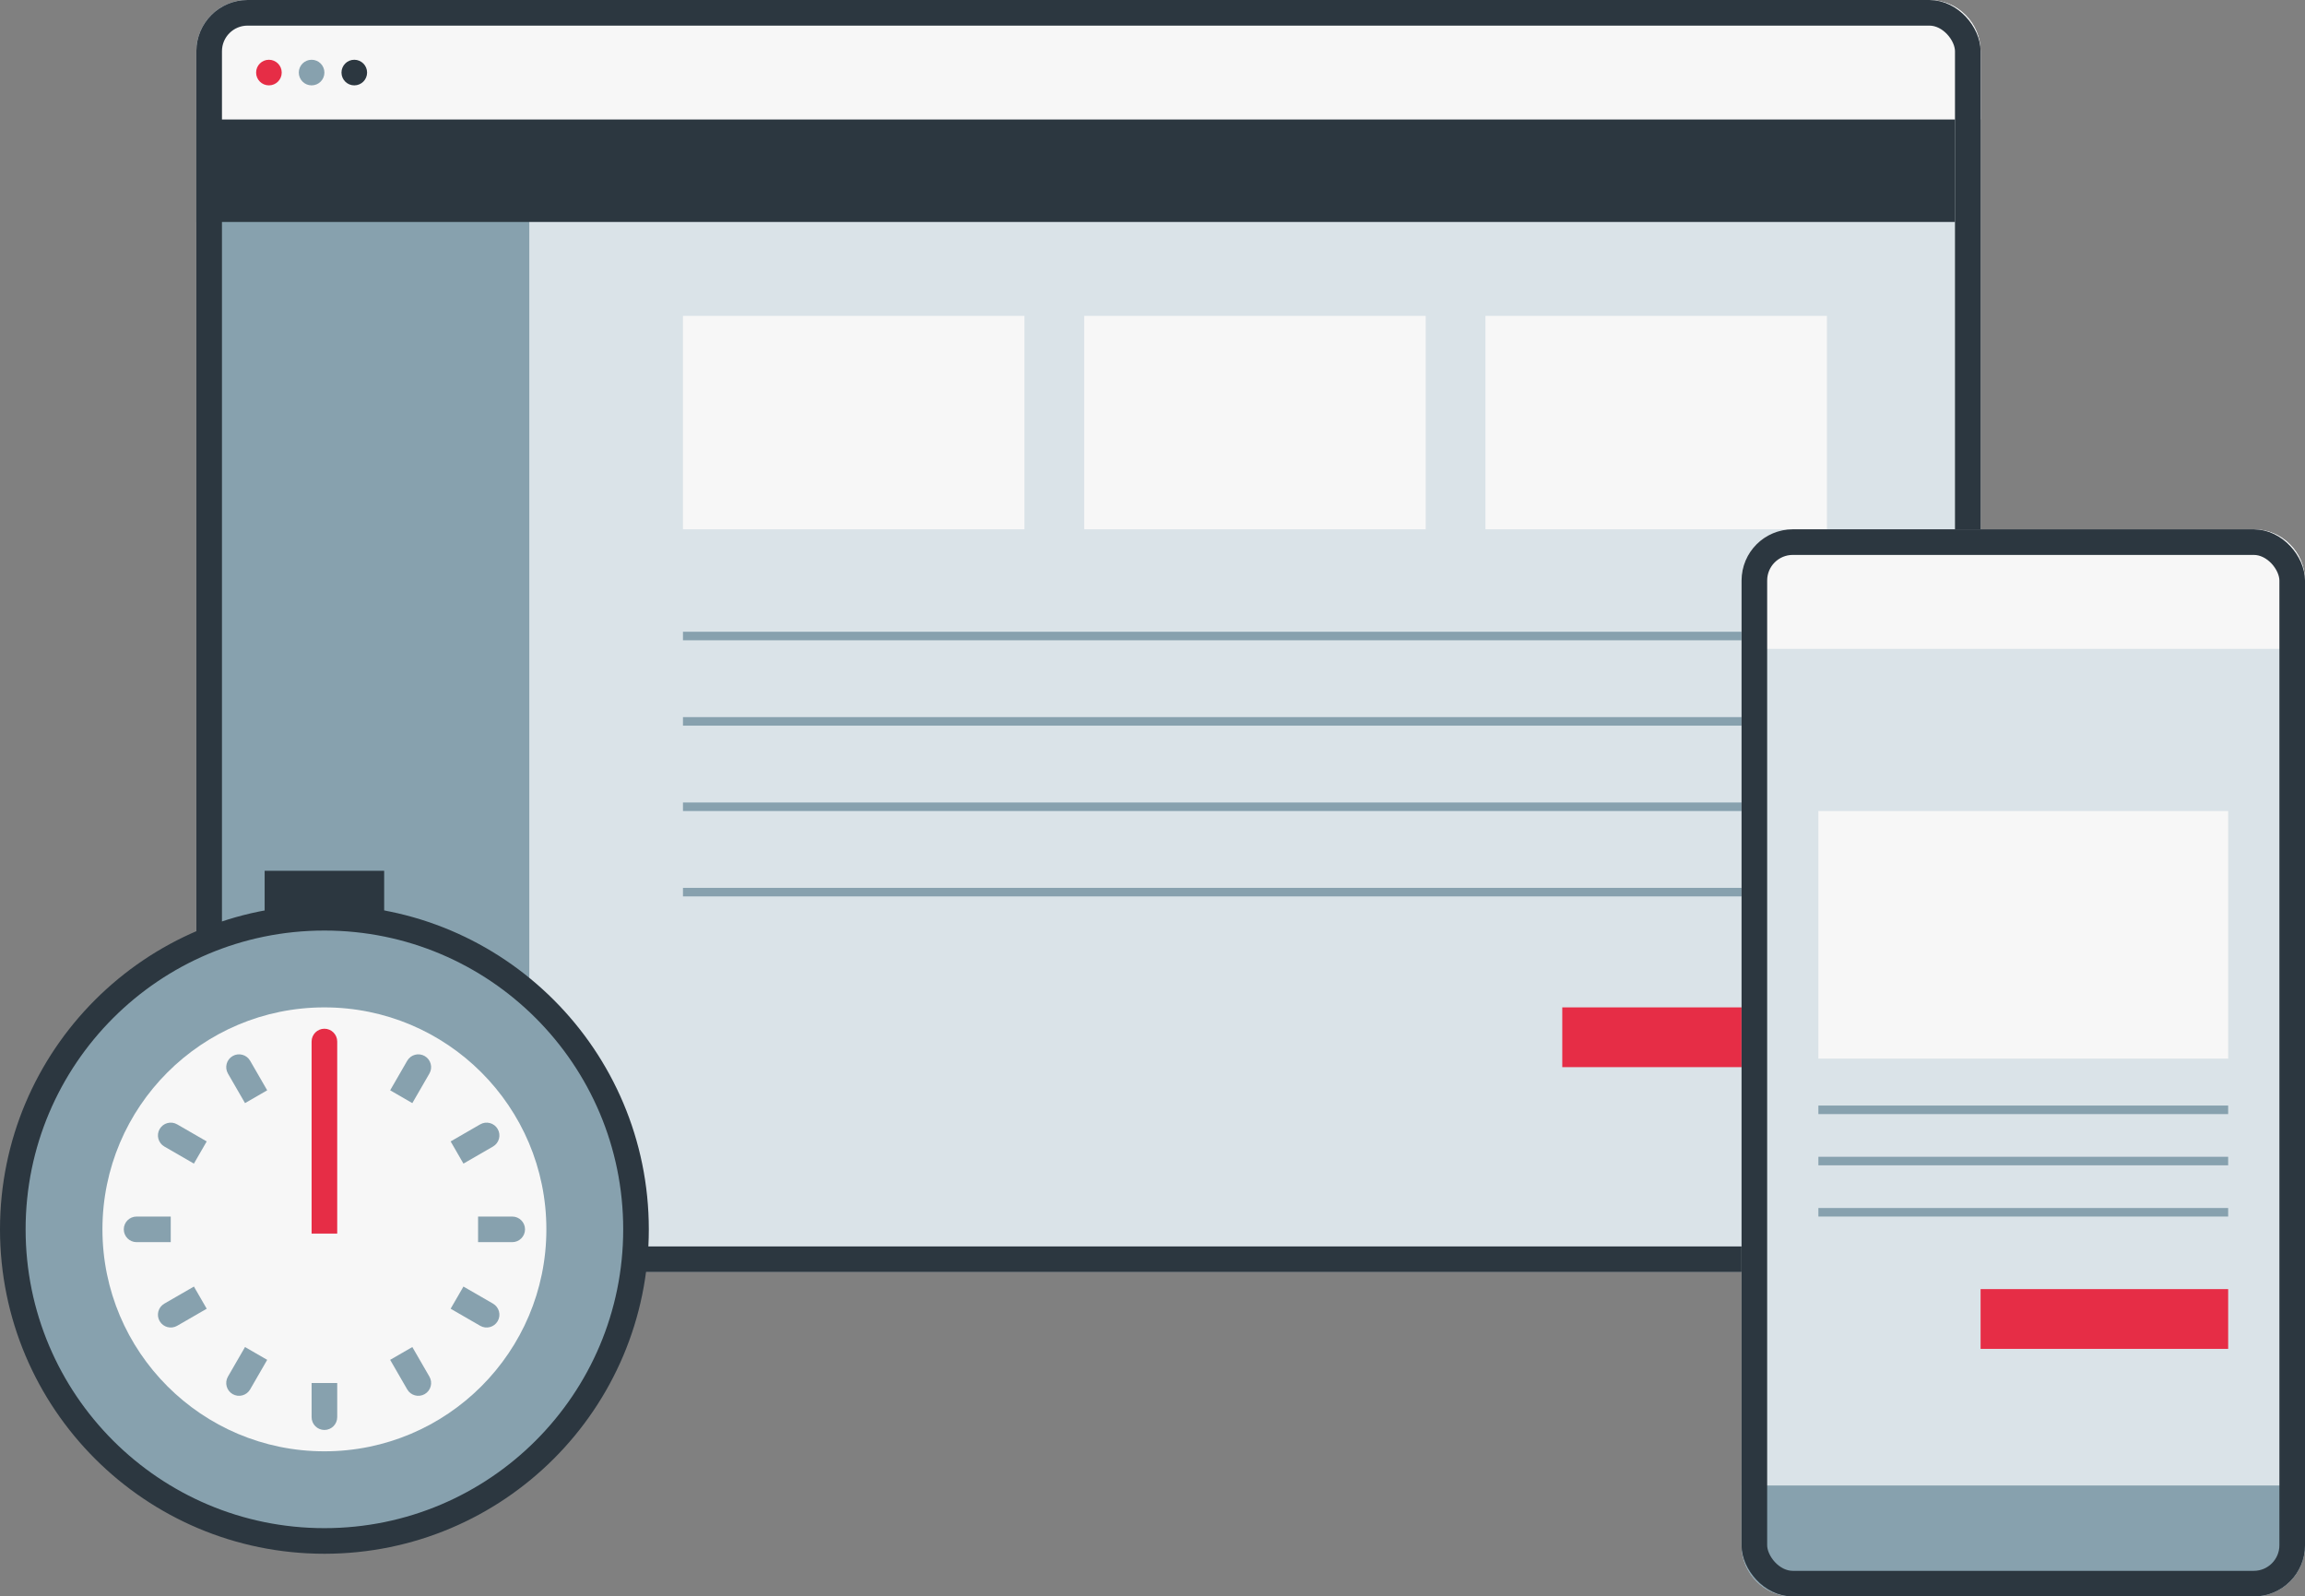 <svg xmlns="http://www.w3.org/2000/svg" width="270" height="187" viewBox="0 0 270 187" fill="none"><rect x="0" y="0" width="270" height="187" fill="#808080" stroke="none"/><path d="M29 149C25.686 149 23 146.314 23 143L23 6C23 2.686 25.686 1.51414e-05 29 1.49965e-05L226 6.38538e-06C229.314 6.24053e-06 232 2.686 232 6L232 143C232 146.314 229.314 149 226 149L29 149Z" fill="#DAE3E8"></path><path d="M29 149C25.686 149 23 146.314 23 143L23 6C23 2.686 25.686 -1.17422e-07 29 -2.62268e-07L62 -1.70474e-06L62 149L29 149Z" fill="#87A1AE"></path><path d="M23 6C23 2.686 25.686 0 29 0L223 0C226.314 0 229 2.686 229 6V26L23 26L23 6Z" fill="#2C3740"></path><path d="M23 6C23 2.686 25.686 0 29 0H226C229.314 0 232 2.686 232 6V14H23V6Z" fill="#F7F7F7"></path><rect x="24.5" y="1.5" width="206" height="146" rx="4.5" stroke="#2C3740" stroke-width="3"></rect><circle cx="31.5" cy="8.5" r="1.5" fill="#E62D46"></circle><circle cx="36.5" cy="8.5" r="1.5" fill="#87A1AE"></circle><circle cx="41.5" cy="8.5" r="1.5" fill="#2C3740"></circle><rect x="80" y="37" width="40" height="25" fill="#F7F7F7"></rect><rect x="127" y="37" width="40" height="25" fill="#F7F7F7"></rect><rect x="174" y="37" width="40" height="25" fill="#F7F7F7"></rect><path d="M80 74.5H213.5" stroke="#87A1AE"></path><path d="M80 84.5H213.5" stroke="#87A1AE"></path><path d="M80 94.5H213.5" stroke="#87A1AE"></path><path d="M80 104.5H213.5" stroke="#87A1AE"></path><rect x="183" y="118" width="29" height="7" fill="#E62D46"></rect><path d="M210 187C206.686 187 204 184.314 204 181L204 68C204 64.686 206.686 62 210 62L264 62C267.314 62 270 64.686 270 68L270 181C270 184.314 267.314 187 264 187L210 187Z" fill="#DAE3E8"></path><path d="M204 68C204 64.686 206.686 62 210 62H264C267.314 62 270 64.686 270 68V76H204V68Z" fill="#F7F7F7"></path><path d="M270 181C270 184.314 267.314 187 264 187L210 187C206.686 187 204 184.314 204 181L204 174L270 174L270 181Z" fill="#87A1AE"></path><rect x="205.5" y="63.5" width="63" height="122" rx="4.5" stroke="#2C3740" stroke-width="3"></rect><rect x="213" y="95" width="48" height="29" fill="#F7F7F7"></rect><path d="M213 130H261" stroke="#87A1AE"></path><path d="M213 136H261" stroke="#87A1AE"></path><path d="M213 142H261" stroke="#87A1AE"></path><rect x="232" y="151" width="29" height="7" fill="#E62D46"></rect><circle cx="38" cy="144" r="36.5" fill="#87A1AE" stroke="#2C3740" stroke-width="3"></circle><circle cx="38" cy="144" r="26" fill="#F7F7F7"></circle><path d="M39.5 122C39.5 121.172 38.828 120.5 38 120.5C37.172 120.5 36.5 121.172 36.5 122H39.5ZM36.5 122V144.5H39.5V122H36.5Z" fill="#E62D46"></path><path d="M36.5 166C36.5 166.828 37.172 167.5 38 167.5C38.828 167.5 39.5 166.828 39.5 166H36.5ZM39.5 166V162H36.5V166H39.5Z" fill="#87A1AE"></path><path d="M16 142.5C15.172 142.5 14.5 143.172 14.5 144C14.5 144.828 15.172 145.5 16 145.5L16 142.5ZM16 145.5L20 145.5L20 142.5L16 142.5L16 145.5Z" fill="#87A1AE"></path><path d="M60 142.5C60.828 142.5 61.5 143.172 61.5 144C61.5 144.828 60.828 145.5 60 145.5L60 142.5ZM60 145.5L56 145.5L56 142.5L60 142.5L60 145.5Z" fill="#87A1AE"></path><path d="M56.25 131.701C56.967 131.287 57.885 131.533 58.299 132.25C58.713 132.967 58.467 133.885 57.75 134.299L56.25 131.701ZM57.75 134.299L54.286 136.299L52.786 133.701L56.25 131.701L57.75 134.299Z" fill="#87A1AE"></path><path d="M56.25 155.299C56.967 155.713 57.885 155.467 58.299 154.75C58.713 154.033 58.467 153.115 57.75 152.701L56.25 155.299ZM57.75 152.701L54.286 150.701L52.786 153.299L56.25 155.299L57.75 152.701Z" fill="#87A1AE"></path><path d="M20.75 131.701C20.033 131.287 19.115 131.533 18.701 132.25C18.287 132.967 18.533 133.885 19.25 134.299L20.75 131.701ZM19.25 134.299L22.714 136.299L24.214 133.701L20.75 131.701L19.25 134.299Z" fill="#87A1AE"></path><path d="M20.75 155.299C20.033 155.713 19.115 155.467 18.701 154.75C18.287 154.033 18.533 153.115 19.25 152.701L20.75 155.299ZM19.25 152.701L22.714 150.701L24.214 153.299L20.75 155.299L19.25 152.701Z" fill="#87A1AE"></path><path d="M47.701 124.25C48.115 123.533 49.033 123.287 49.75 123.701C50.467 124.115 50.713 125.033 50.299 125.75L47.701 124.25ZM50.299 125.75L48.299 129.214L45.701 127.714L47.701 124.25L50.299 125.75Z" fill="#87A1AE"></path><path d="M47.701 162.75C48.115 163.467 49.033 163.713 49.75 163.299C50.467 162.885 50.713 161.967 50.299 161.25L47.701 162.75ZM50.299 161.25L48.299 157.786L45.701 159.286L47.701 162.75L50.299 161.25Z" fill="#87A1AE"></path><path d="M29.299 124.25C28.885 123.533 27.967 123.287 27.25 123.701C26.533 124.115 26.287 125.033 26.701 125.75L29.299 124.25ZM26.701 125.75L28.701 129.214L31.299 127.714L29.299 124.25L26.701 125.75Z" fill="#87A1AE"></path><path d="M29.299 162.75C28.885 163.467 27.967 163.713 27.25 163.299C26.533 162.885 26.287 161.967 26.701 161.25L29.299 162.75ZM26.701 161.25L28.701 157.786L31.299 159.286L29.299 162.75L26.701 161.25Z" fill="#87A1AE"></path><rect x="31" y="102" width="14" height="5" fill="#2C3740"></rect></svg>